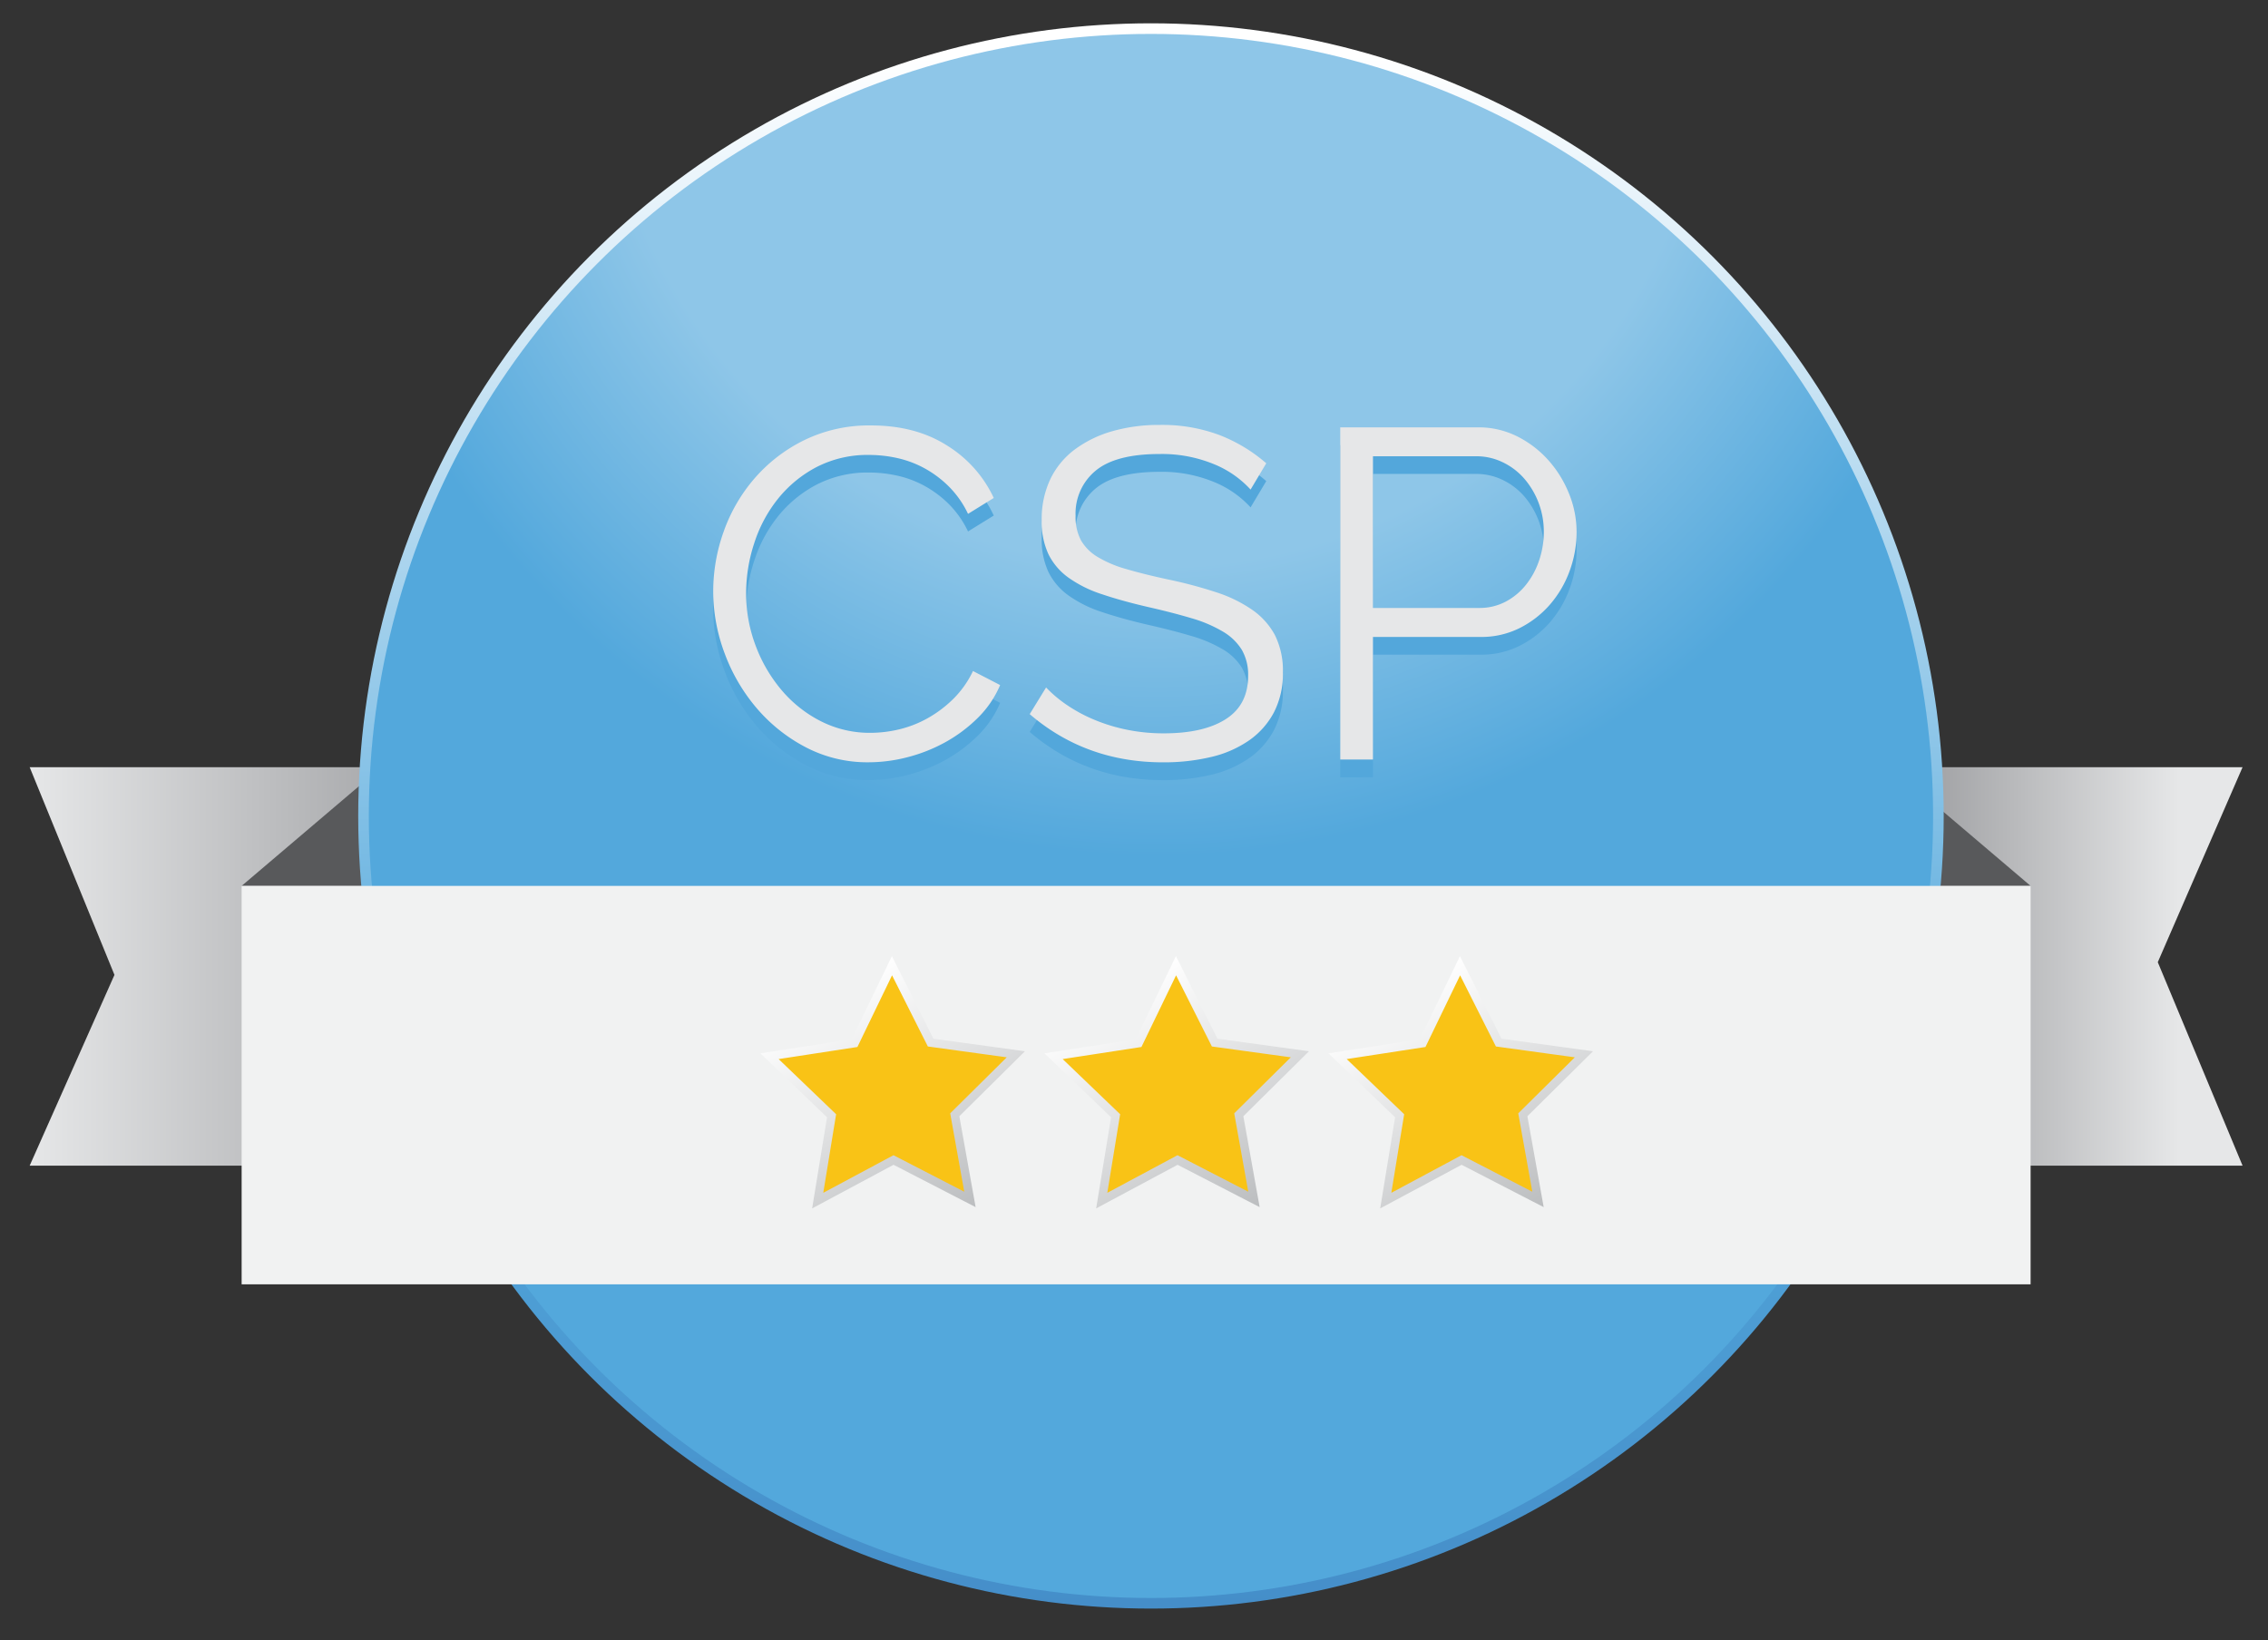 <svg id="Calque_1" data-name="Calque 1" xmlns="http://www.w3.org/2000/svg" xmlns:xlink="http://www.w3.org/1999/xlink" width="535" height="387" viewBox="0 0 535 387"><rect x="0" y="0" width="535" height="387" fill="#333333" stroke="none"/><defs><linearGradient id="Dégradé_sans_nom_52" x1="444" y1="228" x2="514.01" y2="228" gradientUnits="userSpaceOnUse"><stop offset="0" stop-color="#949598"/><stop offset="1" stop-color="#e6e7e8"/></linearGradient><linearGradient id="Dégradé_sans_nom_53" x1="7" y1="228" x2="119" y2="228" gradientUnits="userSpaceOnUse"><stop offset="0" stop-color="#e6e7e8"/><stop offset="1" stop-color="#949598"/></linearGradient><linearGradient id="Dégradé_sans_nom_69" x1="271.5" y1="379.5" x2="271.5" y2="5.5" gradientUnits="userSpaceOnUse"><stop offset="0" stop-color="#458ec9"/><stop offset="0.33" stop-color="#53a8dc"/><stop offset="0.98" stop-color="#fff"/></linearGradient><radialGradient id="Dégradé_sans_nom_33" cx="272.89" cy="2.45" r="297.99" gradientUnits="userSpaceOnUse"><stop offset="0.43" stop-color="#8ec6e8"/><stop offset="0.44" stop-color="#8ec6e8"/><stop offset="0.67" stop-color="#53a8dc"/></radialGradient><linearGradient id="Dégradé_sans_nom_60" x1="227.94" y1="286.06" x2="197.37" y2="233.11" gradientUnits="userSpaceOnUse"><stop offset="0.01" stop-color="#bcbec0"/><stop offset="1" stop-color="#fff"/></linearGradient><linearGradient id="Dégradé_sans_nom_60-2" x1="294.94" y1="286.06" x2="264.37" y2="233.11" xlink:href="#Dégradé_sans_nom_60"/><linearGradient id="Dégradé_sans_nom_60-3" x1="361.94" y1="286.06" x2="331.37" y2="233.11" xlink:href="#Dégradé_sans_nom_60"/></defs><title>csp3</title><polygon points="529 181 410 181 410 275 529 275 509 227 529 181" style="fill:url(#Dégradé_sans_nom_52)"/><polygon points="119 275 119 181 7 181 27 230 7 275 119 275" style="fill:url(#Dégradé_sans_nom_53)"/><polygon points="439 175 97 175 57 209 479 209 439 175" style="fill:#58595b"/><circle cx="271.5" cy="192.5" r="184.5" style="fill:none;stroke-miterlimit:10;stroke-width:5px;stroke:url(#Dégradé_sans_nom_69)"/><circle cx="271.5" cy="192.5" r="184.5" style="fill:url(#Dégradé_sans_nom_33)"/><rect x="57" y="209" width="422" height="94" style="fill:#f1f2f2"/><polygon points="201.58 246.1 210.41 227.84 219.53 245.97 239.63 248.73 225.22 263 228.8 282.97 210.77 273.67 192.89 283.25 196.16 263.23 181.52 249.18 201.58 246.1" style="fill:#f9c316;stroke-miterlimit:10;stroke-width:2px;stroke:url(#Dégradé_sans_nom_60)"/><polygon points="268.58 246.1 277.41 227.84 286.53 245.97 306.63 248.73 292.22 263 295.8 282.97 277.77 273.67 259.89 283.25 263.16 263.23 248.52 249.18 268.58 246.1" style="fill:#f9c316;stroke-miterlimit:10;stroke-width:2px;stroke:url(#Dégradé_sans_nom_60-2)"/><polygon points="335.58 246.1 344.41 227.84 353.53 245.97 373.63 248.73 359.22 263 362.8 282.97 344.77 273.67 326.89 283.25 330.16 263.23 315.52 249.18 335.58 246.1" style="fill:#f9c316;stroke-miterlimit:10;stroke-width:2px;stroke:url(#Dégradé_sans_nom_60-3)"/><path d="M168.24,143.65a41.91,41.91,0,0,1,2.48-14.07A39,39,0,0,1,178,117a37.08,37.08,0,0,1,11.7-9,34.81,34.81,0,0,1,15.78-3.48q10.49,0,17.94,4.75a28.88,28.88,0,0,1,11,12.36l-6.07,3.75a23.22,23.22,0,0,0-4.58-6.51,25.51,25.51,0,0,0-5.79-4.3,24.54,24.54,0,0,0-6.4-2.37,30.72,30.72,0,0,0-6.51-.72,26.22,26.22,0,0,0-12.47,2.87,28.71,28.71,0,0,0-9.11,7.51,32.71,32.71,0,0,0-5.57,10.43A37.88,37.88,0,0,0,176,144.09a34.84,34.84,0,0,0,2.26,12.47,35.33,35.33,0,0,0,6.18,10.54,29.69,29.69,0,0,0,9.27,7.29,25.44,25.44,0,0,0,11.65,2.7,29.26,29.26,0,0,0,6.79-.83,26.17,26.17,0,0,0,6.73-2.65,28.33,28.33,0,0,0,6-4.53,23.44,23.44,0,0,0,4.64-6.57l6.4,3.31a24,24,0,0,1-5.3,7.78A34.83,34.83,0,0,1,223,179.3a38,38,0,0,1-8.89,3.53,36.74,36.74,0,0,1-9.22,1.21,31.33,31.33,0,0,1-14.79-3.53,38.75,38.75,0,0,1-11.59-9.22,42.73,42.73,0,0,1-7.56-12.91A41.73,41.73,0,0,1,168.24,143.65Z" style="fill:#53a7db"/><path d="M295,119.7a23.86,23.86,0,0,0-8.83-6.07,32.25,32.25,0,0,0-12.58-2.32q-10.38,0-15.12,3.92a13.08,13.08,0,0,0-4.75,10.65,11.74,11.74,0,0,0,1.27,5.79,11.06,11.06,0,0,0,3.92,3.92,27.45,27.45,0,0,0,6.79,2.87q4.14,1.22,9.77,2.43a106.28,106.28,0,0,1,11.31,3,32.49,32.49,0,0,1,8.55,4.14,17.19,17.19,0,0,1,5.41,6,18.68,18.68,0,0,1,1.88,8.83,19.84,19.84,0,0,1-2.1,9.38,18.71,18.71,0,0,1-5.85,6.62,26.09,26.09,0,0,1-8.94,3.92,47.89,47.89,0,0,1-11.37,1.27q-18.21,0-31.46-11.37l3.86-6.29a30.51,30.51,0,0,0,5,4.19,36.35,36.35,0,0,0,6.51,3.48,41.28,41.28,0,0,0,7.67,2.32,43.23,43.23,0,0,0,8.61.83q9.38,0,14.63-3.37t5.24-10.21a11.72,11.72,0,0,0-1.49-6.13,12.9,12.9,0,0,0-4.47-4.3,31.69,31.69,0,0,0-7.4-3.15q-4.42-1.32-10.27-2.65-6.18-1.43-10.82-3a28.82,28.82,0,0,1-7.84-3.86,15,15,0,0,1-4.8-5.57,18,18,0,0,1-1.6-8,22,22,0,0,1,2-9.66,19,19,0,0,1,5.79-7.06,27.43,27.43,0,0,1,8.83-4.31,39.9,39.9,0,0,1,11.26-1.49,38.45,38.45,0,0,1,14,2.37,37.5,37.5,0,0,1,11.09,6.68Z" style="fill:#53a7db"/><path d="M316.15,183.39V105H348.6a20.35,20.35,0,0,1,9.33,2.15,24.61,24.61,0,0,1,7.34,5.63,26.75,26.75,0,0,1,4.86,7.89,23.91,23.91,0,0,1,1.77,8.94,26.64,26.64,0,0,1-1.66,9.33,25.23,25.23,0,0,1-4.64,7.89,23.29,23.29,0,0,1-7.12,5.52,20.09,20.09,0,0,1-9.22,2.1H323.87v28.92Zm7.73-35.76h25.06a13.12,13.12,0,0,0,6.24-1.49,15.18,15.18,0,0,0,4.8-4,18.7,18.7,0,0,0,3.09-5.74,21,21,0,0,0,1.1-6.79A19.07,19.07,0,0,0,359.47,117a15.68,15.68,0,0,0-5.08-3.81,14.21,14.21,0,0,0-6.13-1.38H323.87Z" style="fill:#53a7db"/><path d="M168.24,139.45a41.91,41.91,0,0,1,2.48-14.07A39,39,0,0,1,178,112.85a37.08,37.08,0,0,1,11.7-9,34.81,34.81,0,0,1,15.78-3.48q10.49,0,17.94,4.75a28.88,28.88,0,0,1,11,12.36l-6.07,3.75a23.22,23.22,0,0,0-4.58-6.51,25.51,25.51,0,0,0-5.79-4.3,24.54,24.54,0,0,0-6.4-2.37,30.72,30.72,0,0,0-6.51-.72,26.22,26.22,0,0,0-12.47,2.87,28.71,28.71,0,0,0-9.11,7.51,32.71,32.71,0,0,0-5.57,10.43A37.88,37.88,0,0,0,176,139.89a34.84,34.84,0,0,0,2.26,12.47,35.33,35.33,0,0,0,6.18,10.54,29.69,29.69,0,0,0,9.27,7.29,25.44,25.44,0,0,0,11.65,2.7,29.26,29.26,0,0,0,6.79-.83,26.17,26.17,0,0,0,6.73-2.65,28.33,28.33,0,0,0,6-4.53,23.44,23.44,0,0,0,4.64-6.57l6.4,3.31a24,24,0,0,1-5.3,7.78A34.83,34.83,0,0,1,223,175.1a38,38,0,0,1-8.89,3.53,36.74,36.74,0,0,1-9.22,1.21,31.33,31.33,0,0,1-14.79-3.53,38.75,38.75,0,0,1-11.59-9.22,42.73,42.73,0,0,1-7.56-12.91A41.73,41.73,0,0,1,168.24,139.45Z" style="fill:#e6e7e8"/><path d="M295,115.5a23.86,23.86,0,0,0-8.83-6.07,32.25,32.25,0,0,0-12.58-2.32q-10.38,0-15.12,3.92a13.08,13.08,0,0,0-4.75,10.65,11.74,11.74,0,0,0,1.27,5.79,11.06,11.06,0,0,0,3.92,3.92,27.45,27.45,0,0,0,6.79,2.87q4.14,1.22,9.77,2.43a106.28,106.28,0,0,1,11.31,3,32.49,32.49,0,0,1,8.55,4.14,17.19,17.19,0,0,1,5.41,6,18.68,18.68,0,0,1,1.88,8.83,19.84,19.84,0,0,1-2.1,9.38,18.71,18.71,0,0,1-5.85,6.62,26.09,26.09,0,0,1-8.94,3.92,47.89,47.89,0,0,1-11.37,1.27q-18.21,0-31.46-11.37l3.86-6.29a30.51,30.51,0,0,0,5,4.19,36.35,36.35,0,0,0,6.51,3.48,41.28,41.28,0,0,0,7.67,2.32,43.23,43.23,0,0,0,8.61.83q9.38,0,14.63-3.37t5.24-10.21a11.72,11.72,0,0,0-1.49-6.13,12.9,12.9,0,0,0-4.47-4.3,31.69,31.69,0,0,0-7.4-3.15q-4.42-1.32-10.27-2.65-6.18-1.43-10.82-3a28.82,28.82,0,0,1-7.84-3.86,15,15,0,0,1-4.8-5.57,18,18,0,0,1-1.6-8,22,22,0,0,1,2-9.66,19,19,0,0,1,5.79-7.06,27.43,27.43,0,0,1,8.83-4.31,39.9,39.9,0,0,1,11.26-1.49,38.45,38.45,0,0,1,14,2.37,37.5,37.5,0,0,1,11.09,6.68Z" style="fill:#e6e7e8"/><path d="M316.15,179.19V100.82H348.6a20.35,20.35,0,0,1,9.33,2.15,24.61,24.61,0,0,1,7.34,5.63,26.75,26.75,0,0,1,4.86,7.89,23.91,23.91,0,0,1,1.77,8.94,26.64,26.64,0,0,1-1.66,9.33,25.23,25.23,0,0,1-4.64,7.89,23.29,23.29,0,0,1-7.12,5.52,20.09,20.09,0,0,1-9.22,2.1H323.87v28.92Zm7.73-35.76h25.06a13.12,13.12,0,0,0,6.24-1.49,15.18,15.18,0,0,0,4.8-4,18.7,18.7,0,0,0,3.09-5.74,21,21,0,0,0,1.1-6.79,19.07,19.07,0,0,0-4.69-12.58,15.68,15.68,0,0,0-5.08-3.81,14.21,14.21,0,0,0-6.13-1.38H323.87Z" style="fill:#e6e7e8"/></svg>
